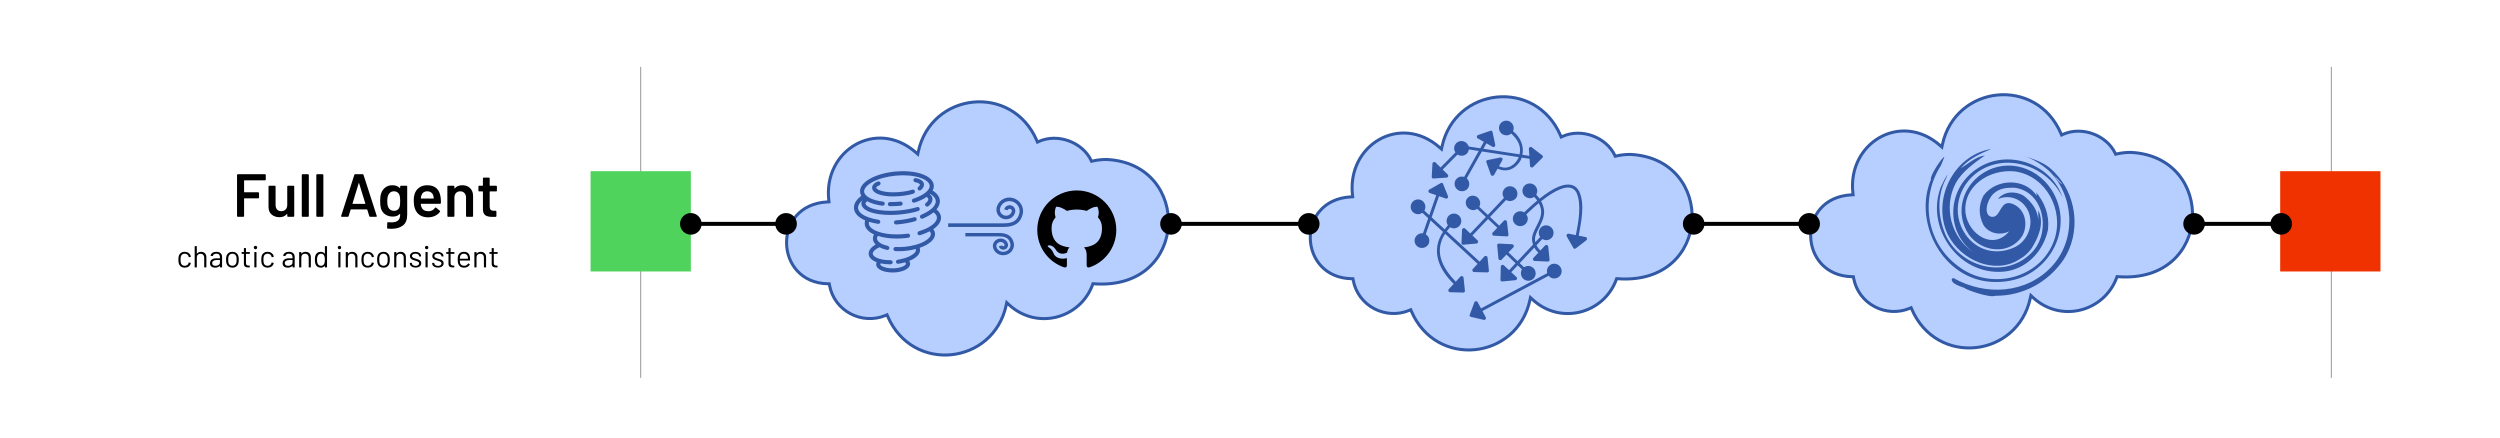 <svg width="2468" height="432" viewBox="0 0 2468 432" fill="none" xmlns="http://www.w3.org/2000/svg">
<rect width="2468" height="432" fill="white"/>
<line x1="632.5" y1="66" x2="632.5" y2="373" stroke="#999999"/>
<line x1="2301.5" y1="66" x2="2301.5" y2="373" stroke="#999999"/>
<rect x="583" y="169" width="99" height="99" fill="#4FD35D"/>
<rect x="2251" y="169" width="99" height="99" fill="#F03100"/>
<path d="M1597.08 275.159L1595.96 275.077L1595.57 276.136C1583.3 309.396 1540.59 321.396 1512.8 295.566L1510.87 293.773L1510.31 296.348C1497.6 355.075 1417.81 364.235 1393.26 307.142L1392.67 305.771L1391.3 306.354C1368.36 316.088 1340.57 302.431 1335.85 276.388L1335.64 275.179L1334.41 275.156C1307.81 274.639 1293.92 255.175 1293.51 235.414C1293.3 225.52 1296.49 215.61 1303.13 208.009C1309.75 200.428 1319.89 195.053 1333.78 194.342L1335.37 194.26L1335.19 192.673C1332.37 167.953 1344.18 147.669 1361.49 137.801C1378.76 127.949 1401.61 128.416 1421.09 145.464L1423.01 147.139L1423.55 144.652C1436.26 85.925 1516.05 76.765 1540.59 133.858L1541.2 135.257L1542.59 134.634C1561.39 126.214 1585.49 135.437 1594.05 153.147L1594.57 154.22L1595.74 153.957C1600.11 152.966 1604.66 152.438 1609.34 152.436C1630.7 153.414 1646.4 162.023 1656.54 174.192C1666.7 186.393 1671.34 202.256 1670.38 217.813C1669.41 233.366 1662.85 248.546 1650.71 259.405C1638.58 270.248 1620.76 276.885 1597.08 275.159Z" fill="#B7CFFF" stroke="#3259A6" stroke-width="3"/>
<path d="M1080.08 280.159L1078.96 280.077L1078.57 281.136C1066.3 314.396 1023.59 326.396 995.796 300.566L993.866 298.773L993.309 301.348C980.598 360.075 900.809 369.235 876.263 312.142L875.674 310.771L874.299 311.354C851.359 321.088 823.565 307.431 818.855 281.388L818.636 280.179L817.408 280.156C790.809 279.639 776.918 260.175 776.509 240.414C776.305 230.52 779.489 220.61 786.129 213.009C792.75 205.428 802.887 200.053 816.78 199.342L818.375 199.26L818.193 197.673C815.365 172.953 827.181 152.669 844.487 142.801C861.763 132.949 884.61 133.416 904.095 150.464L906.01 152.139L906.549 149.652C919.259 90.925 999.049 81.765 1023.59 138.858L1024.2 140.257L1025.59 139.634C1044.39 131.214 1068.49 140.437 1077.05 158.147L1077.57 159.22L1078.74 158.957C1083.11 157.966 1087.66 157.438 1092.34 157.436C1113.7 158.414 1129.4 167.023 1139.54 179.192C1149.7 191.393 1154.34 207.256 1153.38 222.813C1152.41 238.366 1145.85 253.546 1133.71 264.405C1121.58 275.248 1103.76 281.885 1080.08 280.159Z" fill="#B7CFFF" stroke="#3259A6" stroke-width="3"/>
<path d="M2091.08 273.159L2089.96 273.077L2089.57 274.136C2077.3 307.396 2034.59 319.396 2006.8 293.566L2004.87 291.773L2004.31 294.348C1991.6 353.075 1911.81 362.235 1887.26 305.142L1886.67 303.771L1885.3 304.354C1862.36 314.088 1834.57 300.431 1829.85 274.388L1829.64 273.179L1828.41 273.156C1801.81 272.639 1787.92 253.175 1787.51 233.414C1787.3 223.52 1790.49 213.61 1797.13 206.009C1803.75 198.428 1813.89 193.053 1827.78 192.342L1829.37 192.26L1829.19 190.673C1826.37 165.953 1838.18 145.669 1855.49 135.801C1872.76 125.949 1895.61 126.416 1915.09 143.464L1917.01 145.139L1917.55 142.652C1930.26 83.925 2010.05 74.765 2034.59 131.858L2035.2 133.257L2036.59 132.634C2055.39 124.214 2079.49 133.437 2088.05 151.147L2088.57 152.22L2089.74 151.957C2094.11 150.966 2098.66 150.438 2103.34 150.436C2124.7 151.414 2140.4 160.023 2150.54 172.192C2160.7 184.393 2165.34 200.256 2164.38 215.813C2163.41 231.366 2156.85 246.546 2144.71 257.405C2132.58 268.248 2114.76 274.885 2091.08 273.159Z" fill="#B7CFFF" stroke="#3259A6" stroke-width="3"/>
<path d="M1145.33 221C1145.33 226.891 1150.11 231.667 1156 231.667C1161.89 231.667 1166.67 226.891 1166.67 221C1166.67 215.109 1161.89 210.333 1156 210.333C1150.11 210.333 1145.33 215.109 1145.33 221ZM1281.33 221C1281.33 226.891 1286.11 231.667 1292 231.667C1297.89 231.667 1302.67 226.891 1302.67 221C1302.67 215.109 1297.89 210.333 1292 210.333C1286.11 210.333 1281.33 215.109 1281.33 221ZM1156 223H1292V219H1156V223Z" fill="black"/>
<path d="M1661.33 221C1661.33 226.891 1666.11 231.667 1672 231.667C1677.89 231.667 1682.67 226.891 1682.67 221C1682.67 215.109 1677.89 210.333 1672 210.333C1666.11 210.333 1661.33 215.109 1661.33 221ZM1775.33 221C1775.33 226.891 1780.11 231.667 1786 231.667C1791.89 231.667 1796.67 226.891 1796.67 221C1796.67 215.109 1791.89 210.333 1786 210.333C1780.11 210.333 1775.33 215.109 1775.33 221ZM1672 223H1786V219H1672V223Z" fill="black"/>
<path d="M2155.33 221C2155.33 226.891 2160.11 231.667 2166 231.667C2171.89 231.667 2176.67 226.891 2176.67 221C2176.67 215.109 2171.89 210.333 2166 210.333C2160.11 210.333 2155.33 215.109 2155.33 221ZM2241.33 221C2241.33 226.891 2246.11 231.667 2252 231.667C2257.89 231.667 2262.67 226.891 2262.67 221C2262.67 215.109 2257.89 210.333 2252 210.333C2246.11 210.333 2241.33 215.109 2241.33 221ZM2166 223H2252V219H2166V223Z" fill="black"/>
<path d="M1469.25 268.682C1468.34 268.951 1468.76 268.895 1468 268.921C1466.56 268.889 1455.22 268.579 1455.22 268.579C1453.67 268.538 1452.9 266.691 1453.95 265.553L1458.67 260.442L1426.59 230.798C1415.31 248.533 1424.09 264.447 1437.06 278.099L1441.69 273.087C1442.75 271.948 1444.65 272.578 1444.81 274.119C1444.98 275.712 1446.02 285.401 1446.16 286.831C1446.11 287.115 1446.22 287.434 1446.14 287.713C1446.12 287.804 1446.05 287.877 1446 287.959C1445.74 288.206 1445.48 288.465 1445.23 288.729L1444.32 288.826C1442.88 288.793 1431.54 288.483 1431.54 288.483C1429.99 288.442 1429.21 286.595 1430.26 285.457L1435.07 280.257C1420.45 265.932 1412.23 247.557 1424.54 228.902L1412.28 217.573L1407.5 231.249C1407.5 231.25 1407.51 231.251 1407.51 231.254C1408.21 231.886 1408.91 232.519 1409.62 233.152C1411.11 235.143 1411.36 237.618 1410.66 239.937C1410.18 241.34 1409.63 241.879 1408.68 242.938C1406.56 244.749 1403.99 245.208 1401.35 244.435C1397.53 243.107 1395.52 238.939 1396.86 235.127C1398.41 231.789 1400.99 230.09 1404.74 230.286L1409.93 215.41L1404.2 210.107C1404.19 210.11 1404.19 210.113 1404.19 210.115C1403.33 210.507 1402.47 210.898 1401.6 211.29C1399.18 211.87 1396.81 211.116 1394.97 209.546C1392 206.807 1391.82 202.182 1394.56 199.215C1397.3 196.248 1401.93 196.064 1404.89 198.803C1407.33 201.559 1407.86 204.602 1406.18 207.959L1410.99 212.399L1417.86 192.73L1411.29 190.442C1409.83 189.933 1409.65 187.936 1410.99 187.17C1412.39 186.38 1420.86 181.559 1422.12 180.856C1423.37 180.153 1424.14 180.416 1424.68 181.75C1425.22 183.084 1429.45 193.604 1429.45 193.604C1430.03 195.04 1428.64 196.492 1427.18 195.981L1420.62 193.693L1413.33 214.561L1426.2 226.456C1427.17 225.051 1428.26 223.732 1429.35 222.424C1427.41 219.21 1427.7 216.132 1429.92 213.188C1432.66 210.221 1437.28 210.036 1440.25 212.775C1443.21 215.514 1443.39 220.139 1440.65 223.106C1438.93 224.819 1436.63 225.759 1434.17 225.374C1433.28 225.052 1432.39 224.73 1431.5 224.409C1431.5 224.408 1431.5 224.407 1431.5 224.406C1430.34 225.661 1429.3 227.008 1428.27 228.369L1460.66 258.293L1465.38 253.183C1466.43 252.044 1468.33 252.674 1468.5 254.215C1468.66 255.808 1469.7 265.497 1469.84 266.927C1469.91 267.965 1469.92 267.961 1469.25 268.682Z" fill="#3259A6"/>
<path d="M1523.03 155.234L1522.83 155.573L1522.5 155.943C1521.49 156.953 1513.5 164.869 1513.5 164.869C1512.41 165.952 1510.53 165.231 1510.43 163.69L1509.96 156.767L1502.2 155.57C1501.91 156.533 1502.08 155.996 1501.66 157.173L1500.77 158.966C1495.72 167.021 1487.51 170.576 1478.42 166.517L1474.95 172.679C1474.2 174.02 1472.21 173.834 1471.69 172.374C1471.69 172.374 1467.88 161.691 1467.4 160.332C1466.92 158.972 1467.32 158.273 1468.72 157.982C1470.12 157.69 1479.63 155.772 1481.19 155.454C1482.7 155.148 1483.89 156.768 1483.14 158.11L1479.81 164.03C1487.95 168.018 1495.38 163.305 1498.98 155.98L1499.31 155.124L1462.91 149.509L1448.01 176.042C1450.64 178.73 1451.08 181.782 1449.62 185.134C1447.66 188.629 1443.21 189.842 1439.7 187.845C1436.18 185.847 1434.92 181.395 1436.88 177.901C1438.15 175.854 1440.16 174.425 1442.64 174.249C1443.58 174.363 1444.51 174.476 1445.45 174.59C1445.45 174.591 1445.46 174.594 1445.46 174.595L1459.82 149.032L1450.11 147.533C1450.11 147.537 1450.11 147.541 1450.11 147.545L1449.84 148.334L1449.78 148.588C1449.52 149.294 1449.63 149.034 1449.48 149.377L1449.19 150.21C1447.95 152.349 1445.78 153.528 1443.38 153.765C1442.36 153.772 1442.88 153.805 1441.84 153.655C1441.83 153.655 1441.83 153.655 1441.83 153.654C1441.06 153.543 1441.4 153.634 1440.81 153.424C1440.4 153.335 1440.69 153.408 1439.96 153.125C1439.85 153.084 1439.88 153.106 1439.83 153.076C1439.21 152.836 1439.56 152.985 1438.81 152.608L1424.22 167.39L1429.18 172.285C1430.28 173.376 1429.6 175.248 1428.06 175.353C1426.47 175.46 1416.78 176.128 1415.35 176.217C1413.92 176.307 1413.34 175.739 1413.41 174.306C1413.48 172.872 1414.11 161.591 1414.11 161.591C1414.2 160.05 1416.06 159.344 1417.17 160.435L1422.13 165.331L1436.73 150.55C1436.72 150.548 1436.72 150.545 1436.72 150.541C1436.16 149.212 1436.35 149.669 1436.14 149.168C1436.07 149.032 1436.1 149.094 1436.07 148.986L1435.62 147.925C1435.11 145.489 1435.93 143.155 1437.55 141.377C1438.24 140.634 1439.11 140.15 1440.04 139.771C1440.29 139.646 1440.17 139.685 1440.38 139.631C1440.75 139.478 1440.52 139.554 1441.08 139.446C1441.89 139.23 1441.45 139.315 1442.39 139.213C1443.08 139.262 1442.84 139.225 1443.11 139.268C1443.93 139.21 1444.7 139.511 1445.45 139.811C1445.53 139.835 1445.49 139.82 1445.57 139.859C1446.17 140.101 1445.92 139.964 1446.33 140.228C1448.13 141.091 1449.2 142.843 1449.92 144.623L1461.31 146.381L1464.87 140.036L1458.82 136.595C1457.47 135.829 1457.63 133.839 1459.09 133.335C1459.09 133.335 1469.74 129.636 1471.09 129.173C1472.45 128.709 1473.15 129.112 1473.46 130.516C1473.77 131.919 1475.78 141.441 1476.12 143.006C1476.25 143.675 1476.07 143.881 1475.78 144.48C1475.11 145.162 1474.35 145.338 1473.48 144.924L1467.42 141.483L1464.4 146.858L1500.1 152.367C1502.16 144.005 1497.84 137.316 1491.86 131.787C1489.46 134.062 1486.42 134.009 1483.52 132.725C1480 130.728 1478.74 126.276 1480.71 122.782C1482.67 119.287 1487.11 118.074 1490.63 120.071C1493.93 122.133 1495.21 125.961 1493.66 129.518C1500.63 135.031 1504.79 143.961 1502.9 152.798L1509.76 153.857L1509.29 146.935C1509.19 145.393 1510.95 144.464 1512.18 145.412C1513.45 146.394 1521.18 152.354 1522.32 153.241C1522.81 153.644 1523.35 154.169 1523.19 154.877L1523.03 155.234Z" fill="#3259A6"/>
<path d="M1553.96 245.51C1555.28 245.569 1554.68 245.725 1555.78 245.089C1556.94 244.207 1566.01 237.215 1566.01 237.215C1567.25 236.262 1566.8 234.293 1565.27 233.99L1558.55 232.661C1560.82 219.422 1565.03 201.319 1558.81 188.593C1554.94 181.564 1547.83 180.542 1538.65 184.317C1532.98 186.647 1526.61 190.741 1519.79 196.152C1515.4 199.642 1511.08 203.47 1507.02 207.36C1504.88 209.449 1505.66 208.664 1504.64 209.692C1503.6 208.931 1504.25 209.312 1502.6 208.733C1498.64 207.779 1494.65 210.216 1493.68 214.176C1492.72 218.136 1495.14 222.119 1499.1 223.072C1503.05 224.025 1507.04 221.588 1508.01 217.628C1508.56 214.904 1508.12 213.917 1506.78 211.711C1507.72 210.77 1506.97 211.52 1509.06 209.486C1513.06 205.656 1517.31 201.887 1521.62 198.46C1528.24 193.207 1534.39 189.25 1539.76 187.044C1547.72 183.773 1553.22 184.564 1556.23 190.024C1561.65 201.881 1558.1 219.834 1555.66 232.089L1548.62 230.697C1547.09 230.394 1545.91 232.039 1546.68 233.392C1547.49 234.791 1552.37 243.307 1553.09 244.559C1553.52 245.197 1553.25 244.865 1553.96 245.51Z" fill="#3259A6"/>
<path d="M1504.91 183.364C1502.14 186.295 1502.31 190.936 1505.27 193.73C1508.25 196.023 1511.35 196.328 1514.6 194.386C1518.28 198.299 1521.11 203.121 1521.44 208.543C1521.59 212.474 1520.46 215.97 1517.71 221.416C1517.55 221.718 1517.39 222.033 1517.2 222.407C1517.08 222.643 1516.95 222.902 1516.69 223.398C1513.7 229.228 1512.59 232.088 1512.4 235.737C1512.39 237.702 1512.73 239.64 1513.37 241.502L1498.14 257.744L1489.19 249.189L1493.99 244.174C1495.05 243.057 1494.29 241.187 1492.74 241.11C1492.74 241.11 1481.37 240.537 1479.92 240.471C1478.88 240.465 1478.88 240.453 1478.21 241.16C1478 242.091 1478.03 241.666 1478.05 242.429C1478.18 243.866 1479.11 253.604 1479.26 255.205C1479.41 256.753 1481.31 257.429 1482.38 256.311L1487.18 251.297L1496.15 259.872L1489.75 266.702L1484.61 261.918C1483.47 260.852 1481.62 261.615 1481.58 263.168C1481.54 264.773 1481.28 274.539 1481.25 275.98C1481.22 277.421 1481.82 277.98 1483.26 277.847C1484.69 277.714 1496.01 276.613 1496.01 276.613C1497.55 276.465 1498.18 274.562 1497.04 273.497L1491.91 268.713L1498.28 261.911L1502.45 265.893C1500.73 269.22 1501.22 272.283 1503.64 275.103C1506.59 277.918 1511.23 277.84 1514.01 274.929C1516.8 272.018 1516.67 267.376 1513.72 264.562C1511.89 262.945 1509.52 262.134 1507.08 262.66C1506.21 263.032 1505.34 263.405 1504.47 263.778C1504.47 263.779 1504.47 263.783 1504.46 263.785L1500.28 259.782L1514.67 244.424C1515.69 246.322 1517.12 247.936 1518.63 249.454L1513.78 254.598C1512.72 255.723 1513.5 257.588 1515.05 257.653C1515.05 257.653 1526.43 258.146 1527.87 258.202L1528.79 258.119C1529.91 256.93 1529.69 257.597 1529.73 256.231C1529.59 254.794 1528.59 245.063 1528.43 243.462C1528.27 241.915 1526.36 241.253 1525.3 242.378L1520.63 247.33C1519.13 245.779 1517.78 244.079 1516.79 242.161L1522.55 236.015C1522.56 236.018 1522.56 236.021 1522.56 236.023C1523.46 236.355 1524.35 236.686 1525.24 237.018C1527.71 237.429 1530.02 236.51 1531.74 234.81C1534.49 231.864 1534.3 227.223 1531.32 224.446C1528.33 221.67 1523.69 221.808 1520.95 224.754C1518.73 227.681 1518.45 230.763 1520.4 234.004L1515.64 239.076C1515.33 238.053 1515.32 236.977 1515.33 235.921C1515.49 232.827 1516.5 230.224 1519.31 224.762C1519.56 224.266 1519.7 224.005 1519.82 223.768C1520.01 223.389 1520.17 223.069 1520.33 222.761C1523.29 216.909 1524.55 213.018 1524.38 208.466C1523.78 202.255 1521 196.707 1516.57 192.232C1516.89 191.372 1517.38 190.558 1517.52 189.651C1517.91 187.186 1516.99 184.865 1515.27 183.116C1512.31 180.322 1507.67 180.433 1504.91 183.364Z" fill="#3259A6"/>
<path d="M1448.87 195.326C1446.2 198.159 1446.41 202.69 1449.34 205.447C1451.16 207.032 1453.49 207.83 1455.86 207.325C1456.7 206.964 1457.54 206.603 1458.38 206.242C1458.39 206.24 1458.39 206.237 1458.39 206.235L1478.11 224.813L1473.51 229.693C1472.48 230.779 1473.26 232.608 1474.78 232.687C1474.78 232.687 1485.9 233.283 1487.31 233.352C1488.72 233.421 1489.26 232.851 1489.11 231.447C1488.96 230.044 1487.88 220.535 1487.7 218.972C1487.53 217.46 1485.66 216.794 1484.64 217.882L1480.04 222.761L1460.33 204.183C1461.95 200.941 1461.41 197.949 1459 195.189C1456.08 192.433 1451.54 192.494 1448.87 195.326Z" fill="#3259A6"/>
<path d="M1495.74 185.906C1492.8 183.103 1488.15 183.209 1485.35 186.142C1483.75 187.97 1482.95 190.339 1483.5 192.784C1483.88 193.655 1484.26 194.527 1484.64 195.397C1484.64 195.401 1484.65 195.404 1484.65 195.407L1451.44 230.462L1446.38 225.633C1445.25 224.557 1443.38 225.309 1443.32 226.864C1443.32 226.864 1442.84 238.249 1442.78 239.696C1442.73 241.142 1443.32 241.702 1444.76 241.58C1446.2 241.46 1455.95 240.578 1457.55 240.436C1459.1 240.296 1459.77 238.395 1458.64 237.319L1453.57 232.492L1486.78 197.437C1490.13 199.176 1493.19 198.697 1496 196.292C1498.79 193.358 1498.68 188.708 1495.74 185.906Z" fill="#3259A6"/>
<path d="M1540.79 264.215C1542.7 267.781 1541.38 272.205 1537.83 274.096C1535.65 275.144 1533.17 275.268 1530.96 274.089C1530.22 273.491 1529.49 272.893 1528.75 272.295C1528.75 272.292 1528.75 272.288 1528.74 272.285L1463.45 307.038L1466.75 313.182C1467.49 314.55 1466.28 316.137 1464.77 315.782C1464.77 315.782 1453.7 313.19 1452.3 312.854C1450.9 312.519 1450.51 311.802 1451.01 310.456C1451.5 309.111 1454.91 300.011 1455.47 298.514C1456.01 297.067 1458.01 296.943 1458.75 298.312L1462.06 304.455L1527.35 269.702C1526.56 266.03 1527.83 263.223 1530.88 261.182C1534.43 259.291 1538.87 260.649 1540.79 264.215Z" fill="#3259A6"/>
<path d="M891.113 200.845C891.215 201.965 890.397 202.958 889.279 203.064C886.677 203.309 882.759 203.548 879.675 203.548C879.248 203.548 878.847 203.543 878.456 203.538C877.338 203.512 876.448 202.576 876.474 201.451C876.499 200.347 877.409 199.466 878.506 199.466H878.557C881.433 199.542 885.95 199.293 888.893 199.013C889.944 198.942 891.001 199.731 891.108 200.85L891.113 200.845ZM902.373 214.465C897.52 215.854 892.302 216.827 886.87 217.346C886.062 217.427 885.254 217.483 884.446 217.539C883.328 217.615 882.48 218.582 882.556 219.712C882.627 220.786 883.522 221.611 884.578 221.611C884.624 221.611 884.675 221.611 884.721 221.606C885.559 221.55 886.403 221.483 887.251 221.402C892.927 220.852 898.384 219.834 903.485 218.374C904.562 218.068 905.187 216.938 904.877 215.854C904.573 214.775 903.455 214.124 902.362 214.46L902.373 214.465ZM921.367 226.252C922.307 227.51 922.902 228.884 923.039 230.339C923.573 235.953 917.785 241.313 907.877 244.677C908.06 245.196 908.243 245.71 908.289 246.244C908.644 250.128 905.433 253.976 899.483 256.76C898.888 257.045 898.248 257.309 897.603 257.574C898.141 258.419 898.451 259.33 898.451 260.276C898.482 261.651 897.892 263.04 896.739 264.246C894.071 267.04 888.385 268.858 881.907 268.99C881.668 268.995 881.424 269 881.191 269C873.096 269 865.083 266.282 864.957 260.938C864.957 260.21 865.15 259.513 865.445 258.846C860.653 257.045 857.853 254.276 857.569 250.942C857.223 247.466 859.728 244.086 864.474 241.404C862.873 239.816 861.928 238.06 861.756 236.126C861.618 234.543 862.005 232.976 862.818 231.439C857.274 228.93 854.042 225.362 853.661 221.229C853.534 220.043 853.697 218.811 854.088 217.57C847.401 214.75 843.478 210.653 843.046 205.874C842.62 201.481 845.145 197.16 850.307 193.287C849.652 192.147 849.164 190.961 849.047 189.694C848.595 184.859 852.188 180.085 859.169 176.248C865.633 172.695 874.398 170.247 883.844 169.356C893.28 168.476 902.354 169.239 909.367 171.519C916.943 173.983 921.364 178.004 921.816 182.833C921.984 184.63 921.567 186.401 920.678 188.111C925.027 190.778 927.487 194.132 927.822 197.899C928.102 200.902 926.907 203.93 924.499 206.775C927.151 208.923 928.721 211.422 928.965 214.14C929.341 218.399 926.648 222.639 921.359 226.248L921.367 226.252ZM924.924 214.501C924.746 212.465 923.202 210.821 921.606 209.625C918.827 211.91 915.295 213.982 910.976 215.773C910.722 215.88 910.458 215.926 910.199 215.926C909.401 215.926 908.649 215.452 908.319 214.669C907.892 213.63 908.38 212.439 909.416 212.007C913.888 210.149 917.592 207.925 920.117 205.579C921.936 203.874 924.055 201.217 923.781 198.26C923.512 195.221 920.859 192.936 918.242 191.394C918.125 191.516 918.024 191.638 917.902 191.755C919.416 192.972 920.356 194.427 920.509 196.036C920.661 197.98 920.082 200.825 916.454 203.558C916.088 203.833 915.661 203.965 915.234 203.965C914.619 203.965 914.01 203.685 913.608 203.151C912.938 202.25 913.12 200.978 914.015 200.301C915.204 199.41 916.586 198.01 916.459 196.397C916.403 195.781 915.747 195.069 914.711 194.432C911.632 196.565 907.643 198.469 902.831 200.016C901.759 200.347 900.621 199.771 900.275 198.698C899.935 197.629 900.524 196.484 901.591 196.138C911.693 192.901 918.192 187.704 917.77 183.215C917.486 180.146 913.965 177.296 908.116 175.387C901.617 173.27 893.127 172.563 884.224 173.407C875.317 174.247 867.111 176.522 861.119 179.815C855.728 182.777 852.801 186.238 853.091 189.313C853.518 193.847 860.972 197.746 871.643 199.013C872.761 199.146 873.559 200.153 873.421 201.273C873.305 202.311 872.426 203.07 871.409 203.07C871.328 203.07 871.247 203.065 871.165 203.054C864.961 202.322 859.834 200.754 856.049 198.611C854.931 199.522 854.357 200.454 854.402 200.886C854.524 202.388 856.389 203.96 859.519 205.223C860.668 205.691 862.014 206.113 863.64 206.52C865.165 206.861 866.846 207.218 868.691 207.457C874.087 208.215 880.51 208.327 887.299 207.772C894.164 207.146 900.408 205.991 905.348 204.439C906.42 204.082 907.558 204.698 907.893 205.772C908.229 206.841 907.634 207.986 906.562 208.322C901.354 209.966 894.814 211.177 887.644 211.829C884.687 212.068 881.791 212.185 879.006 212.19C875.119 212.19 871.456 211.956 868.153 211.488C866.201 211.238 864.388 210.862 862.706 210.48C860.846 210.017 859.321 209.533 857.995 208.994C852.015 206.571 850.536 203.446 850.353 201.253C850.221 199.924 850.709 198.662 851.496 197.537C848.402 200.184 846.837 202.942 847.086 205.497C847.401 209.07 851.07 212.266 857.406 214.526C860.297 215.59 863.61 216.409 867.289 216.959C868.402 217.122 869.169 218.16 869.001 219.27C868.854 220.283 867.985 221.005 866.994 221.005C866.893 221.005 866.791 220.995 866.694 220.98C863.488 220.501 860.597 219.779 857.919 218.924C857.731 219.585 857.629 220.227 857.696 220.822C857.975 223.83 861.202 226.645 866.562 228.568C873.285 231.072 882.742 231.978 892.557 231.062C893.767 230.95 894.961 230.818 896.14 230.655C897.217 230.502 898.279 231.271 898.431 232.391C898.584 233.505 897.806 234.528 896.699 234.686C895.469 234.859 894.209 235.002 892.934 235.119C890.246 235.368 887.603 235.49 885.032 235.49C878.157 235.49 871.872 234.564 866.638 232.849C865.992 233.862 865.703 234.839 865.784 235.765C865.921 237.261 867.09 238.712 869.265 240.076C871.068 241.175 873.548 242.107 876.409 242.763C877.506 243.013 878.187 244.102 877.938 245.201C877.725 246.143 876.887 246.784 875.957 246.784C875.809 246.784 875.657 246.769 875.504 246.733C872.639 246.077 870.24 245.145 868.187 244.051C863.965 246.015 861.389 248.52 861.597 250.566C861.75 252.393 864.072 254.184 867.796 255.385C870.987 256.388 875.012 256.912 879.234 256.887H879.244C880.362 256.887 881.272 257.788 881.277 258.912C881.282 260.134 880.134 260.964 878.975 260.958C875.56 260.958 872.319 260.633 869.427 260.012C869.173 260.322 869.001 260.628 869.001 260.887C869.031 262.312 873.569 265.112 881.805 264.918C887.893 264.796 892.207 263.081 893.777 261.432C894.051 261.152 894.371 260.729 894.361 260.327C894.361 260.007 894.133 259.538 893.487 259.045C893.467 259.03 893.457 258.999 893.436 258.984C892.1 259.365 890.728 259.712 889.3 259.986C888.487 260.139 887.659 260.287 886.81 260.404C886.709 260.414 886.617 260.424 886.521 260.424C885.525 260.424 884.656 259.686 884.514 258.673C884.356 257.559 885.128 256.531 886.241 256.373C887.024 256.261 887.781 256.134 888.533 255.986C891.968 255.324 895.143 254.322 897.725 253.085C901.927 251.12 904.407 248.636 904.219 246.59C904.198 246.331 904.117 246.076 904.005 245.822C900.738 246.692 897.313 247.344 893.746 247.664C891.592 247.873 889.442 247.975 887.334 247.975C886.175 247.975 885.027 247.944 883.899 247.878C882.776 247.817 881.917 246.855 881.983 245.735C882.044 244.616 883.015 243.746 884.122 243.817C887.11 243.99 890.215 243.913 893.37 243.608C897.206 243.262 900.89 242.575 904.335 241.562C913.329 238.982 919.34 234.523 918.98 230.721C918.904 229.881 918.421 229.087 917.75 228.324C914.961 229.79 911.861 231.108 908.345 232.172C908.152 232.233 907.954 232.258 907.755 232.258C906.881 232.258 906.079 231.688 905.809 230.813C905.484 229.734 906.089 228.604 907.166 228.278C910.977 227.123 914.346 225.713 917.181 224.079C922.364 221.081 925.184 217.59 924.91 214.501L924.924 214.501ZM903.405 179.866C906.459 180.4 908.07 181.607 908.115 182.136C908.192 182.996 907.328 183.856 906.591 184.426C905.707 185.118 905.544 186.396 906.23 187.287C906.632 187.806 907.231 188.076 907.836 188.076C908.273 188.076 908.71 187.938 909.081 187.648C911.865 185.485 912.292 183.261 912.16 181.785C911.916 178.914 908.903 176.7 904.101 175.86C903.009 175.631 901.942 176.4 901.754 177.515C901.561 178.624 902.297 179.678 903.405 179.866ZM888.156 193.648C893.318 193.201 898.039 192.33 901.814 191.139C902.886 190.803 903.476 189.658 903.14 188.584C902.805 187.516 901.662 186.93 900.59 187.256C897.094 188.36 892.673 189.17 887.805 189.592C883.156 189.999 878.618 189.928 874.685 189.389C873.405 189.21 872.216 188.987 871.128 188.722C870.072 188.457 869.111 188.162 868.263 187.821C865.92 186.879 865.026 185.867 864.97 185.281C865.026 184.854 866.174 183.566 867.872 183.042C868.944 182.706 869.543 181.571 869.208 180.492C868.872 179.423 867.76 178.812 866.662 179.153C863.649 180.09 860.676 182.752 860.92 185.597C861.073 187.327 862.206 189.775 866.743 191.603C867.75 192.01 868.893 192.371 870.158 192.682C871.372 192.982 872.709 193.236 874.127 193.43C876.56 193.766 879.198 193.934 881.941 193.934C883.969 193.934 886.057 193.842 888.156 193.654V193.648Z" fill="#3259A6"/>
<path fill-rule="evenodd" clip-rule="evenodd" d="M991.262 220.448C991.195 220.448 991.126 220.448 991.058 220.448L991.058 220.453L936 220.453L936 224L991.241 224L991.241 223.996C991.244 223.996 991.248 223.996 991.252 223.996C1001.68 223.996 1007.52 220.02 1009.62 211.499C1011.35 204.502 1006.99 197.3 999.902 195.441C998.762 195.142 997.62 195 996.498 195C990.648 195 985.367 198.887 983.917 204.758C982.69 209.738 985.782 214.862 990.815 216.18C995.843 217.503 1000.94 214.524 1002.17 209.542C1002.9 206.58 1001.08 203.534 998.099 202.753C996.674 202.378 995.195 202.572 993.933 203.304C992.642 204.048 991.734 205.261 991.377 206.713L994.712 207.587C994.836 207.085 995.158 206.664 995.617 206.399C996.105 206.117 996.685 206.042 997.25 206.192C998.387 206.489 999.098 207.6 998.835 208.668C998.071 211.751 994.854 213.578 991.663 212.743C988.471 211.904 986.493 208.716 987.252 205.631C988.512 200.531 993.813 197.502 999.054 198.879C1004.3 200.255 1007.55 205.524 1006.29 210.624C1004.59 217.504 1000.09 220.448 991.262 220.448Z" fill="#3259A6"/>
<path fill-rule="evenodd" clip-rule="evenodd" d="M986.342 230.004C986.338 230.004 986.335 230.004 986.331 230.004L986.331 230L953 230L953 233.393L986.192 233.394L986.192 233.397C986.246 233.397 986.302 233.397 986.355 233.397C992.928 233.397 996.125 235.398 997.375 240.277C997.808 241.963 997.516 243.73 996.551 245.251C995.567 246.799 994.012 247.908 992.167 248.375C988.39 249.328 984.592 247.241 983.69 243.728C983.44 242.757 983.611 241.734 984.17 240.853C984.746 239.944 985.664 239.292 986.752 239.02C987.836 238.745 988.956 238.884 989.901 239.41C990.818 239.919 991.46 240.737 991.711 241.709C991.799 242.058 991.664 242.344 991.575 242.485C991.402 242.755 991.128 242.95 990.798 243.032C990.468 243.114 990.134 243.075 989.853 242.92C989.706 242.839 989.448 242.651 989.36 242.301L986.041 243.14C986.34 244.307 987.1 245.281 988.178 245.88C989.232 246.467 990.466 246.622 991.644 246.322C992.827 246.023 993.834 245.303 994.474 244.293C995.133 243.256 995.331 242.04 995.032 240.872C994.546 238.99 993.321 237.42 991.579 236.451C989.862 235.496 987.847 235.244 985.909 235.732C983.966 236.22 982.319 237.398 981.273 239.047C980.211 240.724 979.889 242.684 980.375 244.566C981.742 249.893 987.41 253.079 993.017 251.664C995.714 250.985 998.003 249.349 999.451 247.059C1000.92 244.742 1001.36 242.036 1000.7 239.442C999.047 233.006 994.485 230.004 986.342 230.004Z" fill="#3259A6"/>
<path d="M1063 188C1041.47 188 1024 205.462 1024 227C1024 244.232 1035.17 258.85 1050.67 264.008C1052.62 264.368 1053.25 263.159 1053.25 262.132V254.872C1042.4 257.232 1040.14 250.27 1040.14 250.27C1038.37 245.762 1035.81 244.563 1035.81 244.563C1032.27 242.142 1036.08 242.194 1036.08 242.194C1040 242.467 1042.06 246.214 1042.06 246.214C1045.53 252.175 1051.18 250.452 1053.41 249.454C1053.75 246.936 1054.76 245.213 1055.88 244.241C1047.22 243.25 1038.11 239.906 1038.11 224.965C1038.11 220.705 1039.64 217.227 1042.13 214.497C1041.73 213.512 1040.39 209.544 1042.51 204.175C1042.51 204.175 1045.79 203.129 1053.24 208.173C1056.35 207.308 1059.69 206.876 1063 206.86C1066.31 206.876 1069.65 207.308 1072.77 208.173C1080.22 203.129 1083.48 204.175 1083.48 204.175C1085.61 209.548 1084.27 213.516 1083.87 214.497C1086.37 217.227 1087.88 220.708 1087.88 224.965C1087.88 239.945 1078.76 243.244 1070.08 244.209C1071.47 245.418 1072.75 247.79 1072.75 251.43V262.132C1072.75 263.169 1073.37 264.388 1075.35 264.004C1090.84 258.84 1102 244.225 1102 227C1102 205.462 1084.54 188 1063 188Z" fill="black"/>
<path d="M1916.14 184.24C1900.54 223.574 1932.44 271.433 1977.11 268.242C1999.45 266.647 2017 249.099 2021.78 226.765C2023.38 212.407 2018.59 199.645 2009.02 188.478C2010.61 190.073 2010.61 191.668 2010.61 193.263C1999.45 175.715 1970.73 175.715 1957.97 193.263C1953.18 202.835 1953.18 212.407 1957.97 221.979C1962.76 229.955 1973.92 233.146 1983.49 228.36C1967.54 247.503 1943.61 231.551 1940.42 210.812C1937.23 183.692 1964.35 166.143 1989.88 169.334C2020.19 174.12 2037.73 207.621 2028.16 236.336C2015.4 274.623 1965.95 287.386 1934.04 263.456C1900.54 239.527 1895.75 194.859 1916.09 163.348C1917.86 159.499 1918.28 157.669 1919.5 154.788C1917.25 155.096 1904.62 174.125 1906.2 177.328C1889.37 217.193 1914.9 271.433 1961.16 277.814C1973.92 279.409 1986.68 277.814 1997.85 273.028C2029.76 258.671 2045.71 218.788 2024.97 186.882C2009.02 162.953 1977.11 154.976 1953.18 174.12C1935.64 188.478 1930.85 212.407 1943.61 231.551C1956.37 249.099 1983.49 252.289 1996.26 233.146C2002.64 221.979 1999.45 206.026 1986.68 201.24C1973.92 196.454 1975.52 215.598 1965.95 214.002C1957.97 212.407 1961.16 198.049 1967.54 191.668C1973.92 185.287 1981.9 185.287 1988.28 185.287C2017 188.478 2024.97 226.765 2007.42 247.503C1981.9 276.219 1937.23 265.052 1921.28 233.146C1913.3 215.598 1911.71 194.859 1920.62 177.18C1924.58 168.855 1921.79 172.343 1916.14 184.24Z" fill="#3259A6"/>
<path d="M2005.48 245.339C2012.21 234.741 2018.59 220.384 2012.21 207.621C2012.21 210.812 2012.21 215.598 2012.21 218.788C2012.21 207.621 2005.83 199.645 1997.85 193.264C1989.88 188.478 1978.71 188.478 1972.33 196.454C1988.28 190.073 2002.64 201.24 2004.23 215.598C2005.83 226.765 1999.45 239.527 1988.28 244.313C1970.73 252.289 1951.59 247.504 1940.42 231.551C1926.06 210.812 1932.44 183.692 1953.18 169.334C1981.9 150.191 2021.78 164.548 2036.14 194.859C2024.97 161.358 1980.3 145.405 1949.99 167.739C1921.28 188.478 1921.28 229.955 1948.4 249.099C1926.06 234.741 1918.09 204.431 1930.85 180.501C1937.23 169.334 1948.4 161.358 1959.56 153.381C1949.99 154.976 1943.61 161.358 1935.64 166.144C1943.61 156.572 1954.78 151.786 1965.95 147C1927.66 153.381 1906.92 198.049 1922.87 231.551C1935.64 257.075 1969.14 271.433 1993.19 256.204C1998.09 253.488 2002.33 249.869 2005.48 245.339Z" fill="#3259A6"/>
<path d="M2024.76 166.778C2016.99 159.762 2005.83 156.571 1996.26 153.381C2012.21 158.167 2024.97 169.334 2036.14 182.096C2029.76 178.906 2028.16 170.929 2021.78 167.739C2047.31 191.668 2050.5 234.741 2026.57 261.861C2001.04 290.576 1959.56 292.172 1928.43 274.481C1925.46 275.068 1926.76 278.131 1929.37 279.896C1932.61 282.081 1936.05 282.992 1939.37 284.264C1940.26 285.813 1964.16 294.4 1969.82 291.996C1996.26 292.172 2021.78 279.409 2037.73 255.48C2053.69 229.955 2050.5 196.454 2031.99 174.305C2029.72 171.585 2027.3 169.072 2024.76 166.778Z" fill="#3259A6"/>
<path d="M671.333 221C671.333 226.891 676.109 231.667 682 231.667C687.891 231.667 692.667 226.891 692.667 221C692.667 215.109 687.891 210.333 682 210.333C676.109 210.333 671.333 215.109 671.333 221ZM765.333 221C765.333 226.891 770.109 231.667 776 231.667C781.891 231.667 786.667 226.891 786.667 221C786.667 215.109 781.891 210.333 776 210.333C770.109 210.333 765.333 215.109 765.333 221ZM682 223H776V219H682V223Z" fill="black"/>
<path d="M262.381 177.28C262.381 177.48 262.301 177.66 262.141 177.82C262.021 177.94 261.861 178 261.661 178H241.261C241.061 178 240.961 178.1 240.961 178.3V189.52C240.961 189.72 241.061 189.82 241.261 189.82H255.001C255.201 189.82 255.361 189.9 255.481 190.06C255.641 190.18 255.721 190.34 255.721 190.54V195.1C255.721 195.3 255.641 195.48 255.481 195.64C255.361 195.76 255.201 195.82 255.001 195.82H241.261C241.061 195.82 240.961 195.92 240.961 196.12V213.28C240.961 213.48 240.881 213.66 240.721 213.82C240.601 213.94 240.441 214 240.241 214H234.721C234.521 214 234.341 213.94 234.181 213.82C234.061 213.66 234.001 213.48 234.001 213.28V172.72C234.001 172.52 234.061 172.36 234.181 172.24C234.341 172.08 234.521 172 234.721 172H261.661C261.861 172 262.021 172.08 262.141 172.24C262.301 172.36 262.381 172.52 262.381 172.72V177.28ZM283.57 184.06C283.57 183.86 283.63 183.7 283.75 183.58C283.91 183.42 284.09 183.34 284.29 183.34H289.75C289.95 183.34 290.11 183.42 290.23 183.58C290.39 183.7 290.47 183.86 290.47 184.06V213.28C290.47 213.48 290.39 213.66 290.23 213.82C290.11 213.94 289.95 214 289.75 214H284.29C284.09 214 283.91 213.94 283.75 213.82C283.63 213.66 283.57 213.48 283.57 213.28V211.36C283.57 211.24 283.53 211.16 283.45 211.12C283.37 211.08 283.29 211.12 283.21 211.24C281.57 213.36 279.11 214.42 275.83 214.42C272.79 214.42 270.23 213.54 268.15 211.78C266.11 210.02 265.09 207.52 265.09 204.28V184.06C265.09 183.86 265.15 183.7 265.27 183.58C265.43 183.42 265.61 183.34 265.81 183.34H271.33C271.53 183.34 271.69 183.42 271.81 183.58C271.97 183.7 272.05 183.86 272.05 184.06V202.3C272.05 204.18 272.53 205.68 273.49 206.8C274.49 207.92 275.87 208.48 277.63 208.48C279.43 208.48 280.87 207.92 281.95 206.8C283.03 205.68 283.57 204.18 283.57 202.3V184.06ZM298.631 214C298.431 214 298.251 213.94 298.091 213.82C297.971 213.66 297.911 213.48 297.911 213.28V172.72C297.911 172.52 297.971 172.36 298.091 172.24C298.251 172.08 298.431 172 298.631 172H304.151C304.351 172 304.511 172.08 304.631 172.24C304.791 172.36 304.871 172.52 304.871 172.72V213.28C304.871 213.48 304.791 213.66 304.631 213.82C304.511 213.94 304.351 214 304.151 214H298.631ZM312.987 214C312.787 214 312.607 213.94 312.447 213.82C312.327 213.66 312.267 213.48 312.267 213.28V172.72C312.267 172.52 312.327 172.36 312.447 172.24C312.607 172.08 312.787 172 312.987 172H318.507C318.707 172 318.867 172.08 318.987 172.24C319.147 172.36 319.227 172.52 319.227 172.72V213.28C319.227 213.48 319.147 213.66 318.987 213.82C318.867 213.94 318.707 214 318.507 214H312.987ZM365.334 214C364.934 214 364.674 213.8 364.554 213.4L362.574 206.98C362.494 206.82 362.394 206.74 362.274 206.74H346.434C346.314 206.74 346.214 206.82 346.134 206.98L344.154 213.4C344.034 213.8 343.774 214 343.374 214H337.374C337.134 214 336.954 213.94 336.834 213.82C336.714 213.66 336.694 213.44 336.774 213.16L349.794 172.6C349.914 172.2 350.174 172 350.574 172H358.074C358.474 172 358.734 172.2 358.854 172.6L371.934 213.16C371.974 213.24 371.994 213.34 371.994 213.46C371.994 213.82 371.774 214 371.334 214H365.334ZM347.994 200.92C347.954 201.16 348.034 201.28 348.234 201.28H360.414C360.654 201.28 360.734 201.16 360.654 200.92L354.474 180.82C354.434 180.66 354.374 180.58 354.294 180.58C354.214 180.58 354.154 180.66 354.114 180.82L347.994 200.92ZM395.031 184.06C395.031 183.86 395.091 183.7 395.211 183.58C395.371 183.42 395.551 183.34 395.751 183.34H401.271C401.471 183.34 401.631 183.42 401.751 183.58C401.911 183.7 401.991 183.86 401.991 184.06V211.96C401.991 216.96 400.551 220.52 397.671 222.64C394.831 224.8 391.091 225.88 386.451 225.88C385.211 225.88 383.991 225.82 382.791 225.7C382.351 225.66 382.131 225.4 382.131 224.92L382.311 220C382.311 219.56 382.591 219.34 383.151 219.34C384.311 219.46 385.351 219.52 386.271 219.52C389.271 219.52 391.471 218.92 392.871 217.72C394.311 216.56 395.031 214.58 395.031 211.78V211.3C395.031 211.18 394.991 211.12 394.911 211.12C394.831 211.08 394.751 211.1 394.671 211.18C393.031 212.94 390.711 213.82 387.711 213.82C385.111 213.82 382.731 213.16 380.571 211.84C378.411 210.52 376.911 208.5 376.071 205.78C375.551 203.9 375.291 201.48 375.291 198.52C375.291 195.2 375.611 192.66 376.251 190.9C377.051 188.46 378.431 186.52 380.391 185.08C382.351 183.6 384.651 182.86 387.291 182.86C390.451 182.86 392.911 183.78 394.671 185.62C394.751 185.74 394.831 185.78 394.911 185.74C394.991 185.7 395.031 185.62 395.031 185.5V184.06ZM394.611 203.8C394.771 203.2 394.871 202.56 394.911 201.88C394.991 201.16 395.031 200.02 395.031 198.46C395.031 196.94 394.991 195.86 394.911 195.22C394.871 194.54 394.751 193.88 394.551 193.24C394.231 191.92 393.571 190.86 392.571 190.06C391.611 189.26 390.371 188.86 388.851 188.86C387.411 188.86 386.191 189.26 385.191 190.06C384.191 190.86 383.471 191.92 383.031 193.24C382.551 194.36 382.311 196.12 382.311 198.52C382.311 201 382.511 202.74 382.911 203.74C383.311 205.02 384.031 206.08 385.071 206.92C386.151 207.72 387.431 208.12 388.911 208.12C390.471 208.12 391.731 207.72 392.691 206.92C393.651 206.12 394.291 205.08 394.611 203.8ZM435.041 195.22C435.201 196.22 435.281 197.34 435.281 198.58L435.221 200.44C435.221 200.92 434.981 201.16 434.501 201.16H415.721C415.521 201.16 415.421 201.26 415.421 201.46C415.541 202.78 415.721 203.68 415.961 204.16C416.921 207.04 419.261 208.5 422.981 208.54C425.701 208.54 427.861 207.42 429.461 205.18C429.621 204.94 429.821 204.82 430.061 204.82C430.221 204.82 430.361 204.88 430.481 205L434.201 208.06C434.561 208.34 434.621 208.66 434.381 209.02C433.141 210.78 431.481 212.14 429.401 213.1C427.361 214.06 425.081 214.54 422.561 214.54C419.441 214.54 416.781 213.84 414.581 212.44C412.421 211.04 410.841 209.08 409.841 206.56C408.921 204.4 408.461 201.4 408.461 197.56C408.461 195.24 408.701 193.36 409.181 191.92C409.981 189.12 411.481 186.92 413.681 185.32C415.921 183.68 418.601 182.86 421.721 182.86C429.601 182.86 434.041 186.98 435.041 195.22ZM421.721 188.86C420.241 188.86 419.001 189.24 418.001 190C417.041 190.72 416.361 191.74 415.961 193.06C415.721 193.74 415.561 194.62 415.481 195.7C415.401 195.9 415.481 196 415.721 196H427.901C428.101 196 428.201 195.9 428.201 195.7C428.121 194.7 428.001 193.94 427.841 193.42C427.481 191.98 426.761 190.86 425.681 190.06C424.641 189.26 423.321 188.86 421.721 188.86ZM456.342 182.86C459.582 182.86 462.162 183.82 464.082 185.74C466.042 187.66 467.022 190.28 467.022 193.6V213.28C467.022 213.48 466.942 213.66 466.782 213.82C466.662 213.94 466.502 214 466.302 214H460.782C460.582 214 460.402 213.94 460.242 213.82C460.122 213.66 460.062 213.48 460.062 213.28V195.04C460.062 193.2 459.542 191.72 458.502 190.6C457.462 189.44 456.082 188.86 454.362 188.86C452.642 188.86 451.242 189.42 450.162 190.54C449.122 191.66 448.602 193.14 448.602 194.98V213.28C448.602 213.48 448.522 213.66 448.362 213.82C448.242 213.94 448.082 214 447.882 214H442.362C442.162 214 441.982 213.94 441.822 213.82C441.702 213.66 441.642 213.48 441.642 213.28V184.06C441.642 183.86 441.702 183.7 441.822 183.58C441.982 183.42 442.162 183.34 442.362 183.34H447.882C448.082 183.34 448.242 183.42 448.362 183.58C448.522 183.7 448.602 183.86 448.602 184.06V185.98C448.602 186.1 448.642 186.18 448.722 186.22C448.802 186.26 448.862 186.22 448.902 186.1C450.542 183.94 453.022 182.86 456.342 182.86ZM490.539 188.26C490.539 188.46 490.459 188.64 490.299 188.8C490.179 188.92 490.019 188.98 489.819 188.98H483.699C483.499 188.98 483.399 189.08 483.399 189.28V203.74C483.399 205.26 483.719 206.36 484.359 207.04C485.039 207.72 486.099 208.06 487.539 208.06H489.339C489.539 208.06 489.699 208.14 489.819 208.3C489.979 208.42 490.059 208.58 490.059 208.78V213.28C490.059 213.72 489.819 213.98 489.339 214.06L486.219 214.12C483.059 214.12 480.699 213.58 479.139 212.5C477.579 211.42 476.779 209.38 476.739 206.38V189.28C476.739 189.08 476.639 188.98 476.439 188.98H473.019C472.819 188.98 472.639 188.92 472.479 188.8C472.359 188.64 472.299 188.46 472.299 188.26V184.06C472.299 183.86 472.359 183.7 472.479 183.58C472.639 183.42 472.819 183.34 473.019 183.34H476.439C476.639 183.34 476.739 183.24 476.739 183.04V176.02C476.739 175.82 476.799 175.66 476.919 175.54C477.079 175.38 477.259 175.3 477.459 175.3H482.679C482.879 175.3 483.039 175.38 483.159 175.54C483.319 175.66 483.399 175.82 483.399 176.02V183.04C483.399 183.24 483.499 183.34 483.699 183.34H489.819C490.019 183.34 490.179 183.42 490.299 183.58C490.459 183.7 490.539 183.86 490.539 184.06V188.26ZM182.321 264.24C180.881 264.24 179.641 263.87 178.601 263.13C177.581 262.37 176.881 261.35 176.501 260.07C176.241 259.19 176.111 257.95 176.111 256.35C176.111 254.91 176.241 253.69 176.501 252.69C176.861 251.45 177.561 250.46 178.601 249.72C179.641 248.96 180.881 248.58 182.321 248.58C183.781 248.58 185.041 248.95 186.101 249.69C187.181 250.43 187.881 251.35 188.201 252.45C188.301 252.81 188.361 253.11 188.381 253.35V253.41C188.381 253.55 188.291 253.64 188.111 253.68L186.611 253.89H186.551C186.411 253.89 186.321 253.8 186.281 253.62L186.191 253.17C186.011 252.41 185.571 251.77 184.871 251.25C184.171 250.71 183.321 250.44 182.321 250.44C181.321 250.44 180.481 250.71 179.801 251.25C179.141 251.77 178.711 252.47 178.511 253.35C178.331 254.11 178.241 255.12 178.241 256.38C178.241 257.7 178.331 258.72 178.511 259.44C178.711 260.34 179.141 261.06 179.801 261.6C180.481 262.12 181.321 262.38 182.321 262.38C183.301 262.38 184.141 262.13 184.841 261.63C185.561 261.11 186.011 260.45 186.191 259.65V259.53L186.221 259.41C186.241 259.21 186.361 259.13 186.581 259.17L188.051 259.41C188.251 259.45 188.341 259.56 188.321 259.74L188.201 260.34C187.901 261.5 187.211 262.44 186.131 263.16C185.051 263.88 183.781 264.24 182.321 264.24ZM198.477 248.61C200.077 248.61 201.347 249.08 202.287 250.02C203.247 250.96 203.727 252.22 203.727 253.8V263.7C203.727 263.9 203.627 264 203.427 264H201.897C201.697 264 201.597 263.9 201.597 263.7V254.22C201.597 253.12 201.257 252.22 200.577 251.52C199.917 250.82 199.057 250.47 197.997 250.47C196.897 250.47 196.007 250.81 195.327 251.49C194.647 252.17 194.307 253.06 194.307 254.16V263.7C194.307 263.9 194.207 264 194.007 264H192.477C192.277 264 192.177 263.9 192.177 263.7V243.3C192.177 243.1 192.277 243 192.477 243H194.007C194.207 243 194.307 243.1 194.307 243.3V250.41C194.307 250.45 194.317 250.48 194.337 250.5C194.377 250.52 194.407 250.51 194.427 250.47C195.307 249.23 196.657 248.61 198.477 248.61ZM213.599 248.58C215.399 248.58 216.789 249.04 217.769 249.96C218.749 250.88 219.239 252.1 219.239 253.62V263.7C219.239 263.9 219.139 264 218.939 264H217.409C217.209 264 217.109 263.9 217.109 263.7V262.47C217.109 262.43 217.089 262.4 217.049 262.38C217.029 262.36 216.999 262.37 216.959 262.41C216.459 263.01 215.809 263.47 215.009 263.79C214.209 264.09 213.319 264.24 212.339 264.24C210.919 264.24 209.729 263.88 208.769 263.16C207.809 262.44 207.329 261.34 207.329 259.86C207.329 258.36 207.869 257.18 208.949 256.32C210.049 255.44 211.569 255 213.509 255H216.989C217.069 255 217.109 254.96 217.109 254.88V253.74C217.109 252.72 216.819 251.92 216.239 251.34C215.679 250.74 214.799 250.44 213.599 250.44C212.639 250.44 211.859 250.63 211.259 251.01C210.659 251.37 210.289 251.88 210.149 252.54C210.089 252.74 209.969 252.83 209.789 252.81L208.169 252.6C207.949 252.56 207.859 252.48 207.899 252.36C208.059 251.24 208.659 250.33 209.699 249.63C210.739 248.93 212.039 248.58 213.599 248.58ZM212.759 262.41C213.939 262.41 214.959 262.12 215.819 261.54C216.679 260.94 217.109 260.14 217.109 259.14V256.8C217.109 256.72 217.069 256.68 216.989 256.68H213.839C212.519 256.68 211.459 256.95 210.659 257.49C209.859 258.03 209.459 258.78 209.459 259.74C209.459 260.62 209.759 261.29 210.359 261.75C210.979 262.19 211.779 262.41 212.759 262.41ZM229.461 264.24C228.021 264.24 226.781 263.87 225.741 263.13C224.701 262.39 223.981 261.37 223.581 260.07C223.301 259.15 223.161 257.92 223.161 256.38C223.161 254.84 223.301 253.62 223.581 252.72C223.961 251.44 224.671 250.43 225.711 249.69C226.751 248.95 228.011 248.58 229.491 248.58C230.911 248.58 232.131 248.95 233.151 249.69C234.191 250.43 234.901 251.43 235.281 252.69C235.561 253.55 235.701 254.78 235.701 256.38C235.701 258 235.561 259.23 235.281 260.07C234.901 261.37 234.191 262.39 233.151 263.13C232.131 263.87 230.901 264.24 229.461 264.24ZM229.461 262.38C230.421 262.38 231.241 262.12 231.921 261.6C232.601 261.06 233.061 260.34 233.301 259.44C233.481 258.72 233.571 257.71 233.571 256.41C233.571 255.09 233.491 254.08 233.331 253.38C233.091 252.48 232.621 251.77 231.921 251.25C231.241 250.71 230.411 250.44 229.431 250.44C228.451 250.44 227.621 250.71 226.941 251.25C226.261 251.77 225.801 252.48 225.561 253.38C225.401 254.08 225.321 255.09 225.321 256.41C225.321 257.73 225.401 258.74 225.561 259.44C225.781 260.34 226.231 261.06 226.911 261.6C227.611 262.12 228.461 262.38 229.461 262.38ZM246.653 250.29C246.653 250.49 246.553 250.59 246.353 250.59H242.963C242.883 250.59 242.843 250.63 242.843 250.71V259.56C242.843 260.52 243.053 261.2 243.473 261.6C243.913 261.98 244.593 262.17 245.513 262.17H246.263C246.463 262.17 246.563 262.27 246.563 262.47V263.7C246.563 263.9 246.463 264 246.263 264C246.023 264.02 245.653 264.03 245.153 264.03C243.713 264.03 242.623 263.76 241.883 263.22C241.143 262.68 240.773 261.68 240.773 260.22V250.71C240.773 250.63 240.733 250.59 240.653 250.59H238.823C238.623 250.59 238.523 250.49 238.523 250.29V249.12C238.523 248.92 238.623 248.82 238.823 248.82H240.653C240.733 248.82 240.773 248.78 240.773 248.7V245.22C240.773 245.02 240.873 244.92 241.073 244.92H242.543C242.743 244.92 242.843 245.02 242.843 245.22V248.7C242.843 248.78 242.883 248.82 242.963 248.82H246.353C246.553 248.82 246.653 248.92 246.653 249.12V250.29ZM252.211 246.06C251.731 246.06 251.331 245.9 251.011 245.58C250.691 245.26 250.531 244.86 250.531 244.38C250.531 243.88 250.691 243.48 251.011 243.18C251.331 242.86 251.731 242.7 252.211 242.7C252.691 242.7 253.091 242.86 253.411 243.18C253.731 243.48 253.891 243.88 253.891 244.38C253.891 244.86 253.731 245.26 253.411 245.58C253.091 245.9 252.691 246.06 252.211 246.06ZM251.371 263.97C251.171 263.97 251.071 263.87 251.071 263.67V249.09C251.071 248.89 251.171 248.79 251.371 248.79H252.901C253.101 248.79 253.201 248.89 253.201 249.09V263.67C253.201 263.87 253.101 263.97 252.901 263.97H251.371ZM264.148 264.24C262.708 264.24 261.468 263.87 260.428 263.13C259.408 262.37 258.708 261.35 258.328 260.07C258.068 259.19 257.938 257.95 257.938 256.35C257.938 254.91 258.068 253.69 258.328 252.69C258.688 251.45 259.388 250.46 260.428 249.72C261.468 248.96 262.708 248.58 264.148 248.58C265.608 248.58 266.868 248.95 267.928 249.69C269.008 250.43 269.708 251.35 270.028 252.45C270.128 252.81 270.188 253.11 270.208 253.35V253.41C270.208 253.55 270.118 253.64 269.938 253.68L268.438 253.89H268.378C268.238 253.89 268.148 253.8 268.108 253.62L268.018 253.17C267.838 252.41 267.398 251.77 266.698 251.25C265.998 250.71 265.148 250.44 264.148 250.44C263.148 250.44 262.308 250.71 261.628 251.25C260.968 251.77 260.538 252.47 260.338 253.35C260.158 254.11 260.068 255.12 260.068 256.38C260.068 257.7 260.158 258.72 260.338 259.44C260.538 260.34 260.968 261.06 261.628 261.6C262.308 262.12 263.148 262.38 264.148 262.38C265.128 262.38 265.968 262.13 266.668 261.63C267.388 261.11 267.838 260.45 268.018 259.65V259.53L268.048 259.41C268.068 259.21 268.188 259.13 268.408 259.17L269.878 259.41C270.078 259.45 270.168 259.56 270.148 259.74L270.028 260.34C269.728 261.5 269.038 262.44 267.958 263.16C266.878 263.88 265.608 264.24 264.148 264.24ZM285.259 248.58C287.059 248.58 288.449 249.04 289.429 249.96C290.409 250.88 290.899 252.1 290.899 253.62V263.7C290.899 263.9 290.799 264 290.599 264H289.069C288.869 264 288.769 263.9 288.769 263.7V262.47C288.769 262.43 288.749 262.4 288.709 262.38C288.689 262.36 288.659 262.37 288.619 262.41C288.119 263.01 287.469 263.47 286.669 263.79C285.869 264.09 284.979 264.24 283.999 264.24C282.579 264.24 281.389 263.88 280.429 263.16C279.469 262.44 278.989 261.34 278.989 259.86C278.989 258.36 279.529 257.18 280.609 256.32C281.709 255.44 283.229 255 285.169 255H288.649C288.729 255 288.769 254.96 288.769 254.88V253.74C288.769 252.72 288.479 251.92 287.899 251.34C287.339 250.74 286.459 250.44 285.259 250.44C284.299 250.44 283.519 250.63 282.919 251.01C282.319 251.37 281.949 251.88 281.809 252.54C281.749 252.74 281.629 252.83 281.449 252.81L279.829 252.6C279.609 252.56 279.519 252.48 279.559 252.36C279.719 251.24 280.319 250.33 281.359 249.63C282.399 248.93 283.699 248.58 285.259 248.58ZM284.419 262.41C285.599 262.41 286.619 262.12 287.479 261.54C288.339 260.94 288.769 260.14 288.769 259.14V256.8C288.769 256.72 288.729 256.68 288.649 256.68H285.499C284.179 256.68 283.119 256.95 282.319 257.49C281.519 258.03 281.119 258.78 281.119 259.74C281.119 260.62 281.419 261.29 282.019 261.75C282.639 262.19 283.439 262.41 284.419 262.41ZM301.632 248.61C303.232 248.61 304.502 249.08 305.442 250.02C306.402 250.96 306.882 252.22 306.882 253.8V263.7C306.882 263.9 306.782 264 306.582 264H305.052C304.852 264 304.752 263.9 304.752 263.7V254.22C304.752 253.12 304.412 252.22 303.732 251.52C303.072 250.82 302.212 250.47 301.152 250.47C300.052 250.47 299.162 250.81 298.482 251.49C297.802 252.17 297.462 253.06 297.462 254.16V263.7C297.462 263.9 297.362 264 297.162 264H295.632C295.432 264 295.332 263.9 295.332 263.7V249.12C295.332 248.92 295.432 248.82 295.632 248.82H297.162C297.362 248.82 297.462 248.92 297.462 249.12V250.41C297.462 250.45 297.472 250.48 297.492 250.5C297.532 250.52 297.562 250.51 297.582 250.47C298.462 249.23 299.812 248.61 301.632 248.61ZM320.718 243.3C320.718 243.1 320.818 243 321.018 243H322.548C322.748 243 322.848 243.1 322.848 243.3V263.7C322.848 263.9 322.748 264 322.548 264H321.018C320.818 264 320.718 263.9 320.718 263.7V262.44C320.718 262.4 320.698 262.38 320.658 262.38C320.638 262.36 320.608 262.37 320.568 262.41C320.128 262.99 319.578 263.44 318.918 263.76C318.278 264.08 317.558 264.24 316.758 264.24C315.358 264.24 314.178 263.88 313.218 263.16C312.278 262.44 311.628 261.46 311.268 260.22C310.988 259.32 310.848 258.05 310.848 256.41C310.848 254.75 310.968 253.51 311.208 252.69C311.568 251.41 312.228 250.41 313.188 249.69C314.148 248.95 315.338 248.58 316.758 248.58C317.538 248.58 318.258 248.74 318.918 249.06C319.578 249.36 320.128 249.8 320.568 250.38C320.608 250.42 320.638 250.44 320.658 250.44C320.698 250.42 320.718 250.39 320.718 250.35V243.3ZM320.178 260.07C320.358 259.67 320.488 259.2 320.568 258.66C320.648 258.12 320.688 257.37 320.688 256.41C320.688 255.45 320.648 254.7 320.568 254.16C320.488 253.6 320.348 253.11 320.148 252.69C319.908 252.01 319.508 251.47 318.948 251.07C318.408 250.65 317.758 250.44 316.998 250.44C316.198 250.44 315.508 250.64 314.928 251.04C314.348 251.44 313.928 251.97 313.668 252.63C313.428 253.07 313.248 253.57 313.128 254.13C313.028 254.67 312.978 255.43 312.978 256.41C312.978 257.35 313.018 258.09 313.098 258.63C313.178 259.15 313.318 259.62 313.518 260.04C313.758 260.76 314.178 261.33 314.778 261.75C315.398 262.17 316.128 262.38 316.968 262.38C317.768 262.38 318.438 262.17 318.978 261.75C319.518 261.33 319.918 260.77 320.178 260.07ZM335.121 246.06C334.641 246.06 334.241 245.9 333.921 245.58C333.601 245.26 333.441 244.86 333.441 244.38C333.441 243.88 333.601 243.48 333.921 243.18C334.241 242.86 334.641 242.7 335.121 242.7C335.601 242.7 336.001 242.86 336.321 243.18C336.641 243.48 336.801 243.88 336.801 244.38C336.801 244.86 336.641 245.26 336.321 245.58C336.001 245.9 335.601 246.06 335.121 246.06ZM334.281 263.97C334.081 263.97 333.981 263.87 333.981 263.67V249.09C333.981 248.89 334.081 248.79 334.281 248.79H335.811C336.011 248.79 336.111 248.89 336.111 249.09V263.67C336.111 263.87 336.011 263.97 335.811 263.97H334.281ZM347.628 248.61C349.228 248.61 350.498 249.08 351.438 250.02C352.398 250.96 352.878 252.22 352.878 253.8V263.7C352.878 263.9 352.778 264 352.578 264H351.048C350.848 264 350.748 263.9 350.748 263.7V254.22C350.748 253.12 350.408 252.22 349.728 251.52C349.068 250.82 348.208 250.47 347.148 250.47C346.048 250.47 345.158 250.81 344.478 251.49C343.798 252.17 343.458 253.06 343.458 254.16V263.7C343.458 263.9 343.358 264 343.158 264H341.628C341.428 264 341.328 263.9 341.328 263.7V249.12C341.328 248.92 341.428 248.82 341.628 248.82H343.158C343.358 248.82 343.458 248.92 343.458 249.12V250.41C343.458 250.45 343.468 250.48 343.488 250.5C343.528 250.52 343.558 250.51 343.578 250.47C344.458 249.23 345.808 248.61 347.628 248.61ZM363.025 264.24C361.585 264.24 360.345 263.87 359.305 263.13C358.285 262.37 357.585 261.35 357.205 260.07C356.945 259.19 356.815 257.95 356.815 256.35C356.815 254.91 356.945 253.69 357.205 252.69C357.565 251.45 358.265 250.46 359.305 249.72C360.345 248.96 361.585 248.58 363.025 248.58C364.485 248.58 365.745 248.95 366.805 249.69C367.885 250.43 368.585 251.35 368.905 252.45C369.005 252.81 369.065 253.11 369.085 253.35V253.41C369.085 253.55 368.995 253.64 368.815 253.68L367.315 253.89H367.255C367.115 253.89 367.025 253.8 366.985 253.62L366.895 253.17C366.715 252.41 366.275 251.77 365.575 251.25C364.875 250.71 364.025 250.44 363.025 250.44C362.025 250.44 361.185 250.71 360.505 251.25C359.845 251.77 359.415 252.47 359.215 253.35C359.035 254.11 358.945 255.12 358.945 256.38C358.945 257.7 359.035 258.72 359.215 259.44C359.415 260.34 359.845 261.06 360.505 261.6C361.185 262.12 362.025 262.38 363.025 262.38C364.005 262.38 364.845 262.13 365.545 261.63C366.265 261.11 366.715 260.45 366.895 259.65V259.53L366.925 259.41C366.945 259.21 367.065 259.13 367.285 259.17L368.755 259.41C368.955 259.45 369.045 259.56 369.025 259.74L368.905 260.34C368.605 261.5 367.915 262.44 366.835 263.16C365.755 263.88 364.485 264.24 363.025 264.24ZM378.583 264.24C377.143 264.24 375.903 263.87 374.863 263.13C373.823 262.39 373.103 261.37 372.703 260.07C372.423 259.15 372.283 257.92 372.283 256.38C372.283 254.84 372.423 253.62 372.703 252.72C373.083 251.44 373.793 250.43 374.833 249.69C375.873 248.95 377.133 248.58 378.613 248.58C380.033 248.58 381.253 248.95 382.273 249.69C383.313 250.43 384.023 251.43 384.403 252.69C384.683 253.55 384.823 254.78 384.823 256.38C384.823 258 384.683 259.23 384.403 260.07C384.023 261.37 383.313 262.39 382.273 263.13C381.253 263.87 380.023 264.24 378.583 264.24ZM378.583 262.38C379.543 262.38 380.363 262.12 381.043 261.6C381.723 261.06 382.183 260.34 382.423 259.44C382.603 258.72 382.693 257.71 382.693 256.41C382.693 255.09 382.613 254.08 382.453 253.38C382.213 252.48 381.743 251.77 381.043 251.25C380.363 250.71 379.533 250.44 378.553 250.44C377.573 250.44 376.743 250.71 376.063 251.25C375.383 251.77 374.923 252.48 374.683 253.38C374.523 254.08 374.443 255.09 374.443 256.41C374.443 257.73 374.523 258.74 374.683 259.44C374.903 260.34 375.353 261.06 376.033 261.6C376.733 262.12 377.583 262.38 378.583 262.38ZM395.44 248.61C397.04 248.61 398.31 249.08 399.25 250.02C400.21 250.96 400.69 252.22 400.69 253.8V263.7C400.69 263.9 400.59 264 400.39 264H398.86C398.66 264 398.56 263.9 398.56 263.7V254.22C398.56 253.12 398.22 252.22 397.54 251.52C396.88 250.82 396.02 250.47 394.96 250.47C393.86 250.47 392.97 250.81 392.29 251.49C391.61 252.17 391.27 253.06 391.27 254.16V263.7C391.27 263.9 391.17 264 390.97 264H389.44C389.24 264 389.14 263.9 389.14 263.7V249.12C389.14 248.92 389.24 248.82 389.44 248.82H390.97C391.17 248.82 391.27 248.92 391.27 249.12V250.41C391.27 250.45 391.28 250.48 391.3 250.5C391.34 250.52 391.37 250.51 391.39 250.47C392.27 249.23 393.62 248.61 395.44 248.61ZM410.292 264.15C409.172 264.15 408.172 263.97 407.292 263.61C406.432 263.25 405.762 262.77 405.282 262.17C404.822 261.57 404.592 260.9 404.592 260.16V259.8C404.592 259.6 404.692 259.5 404.892 259.5H406.332C406.532 259.5 406.632 259.6 406.632 259.8V260.04C406.632 260.7 406.972 261.28 407.652 261.78C408.352 262.26 409.222 262.5 410.262 262.5C411.302 262.5 412.142 262.27 412.782 261.81C413.422 261.33 413.742 260.73 413.742 260.01C413.742 259.51 413.572 259.1 413.232 258.78C412.912 258.46 412.522 258.21 412.062 258.03C411.622 257.85 410.932 257.62 409.992 257.34C408.872 257.02 407.952 256.7 407.232 256.38C406.512 256.06 405.902 255.62 405.402 255.06C404.922 254.48 404.682 253.75 404.682 252.87C404.682 251.59 405.182 250.57 406.182 249.81C407.182 249.05 408.502 248.67 410.142 248.67C411.242 248.67 412.212 248.85 413.052 249.21C413.912 249.57 414.572 250.07 415.032 250.71C415.492 251.33 415.722 252.03 415.722 252.81V252.9C415.722 253.1 415.622 253.2 415.422 253.2H414.012C413.812 253.2 413.712 253.1 413.712 252.9V252.81C413.712 252.13 413.382 251.56 412.722 251.1C412.082 250.64 411.212 250.41 410.112 250.41C409.092 250.41 408.272 250.62 407.652 251.04C407.032 251.44 406.722 252 406.722 252.72C406.722 253.4 407.022 253.92 407.622 254.28C408.222 254.64 409.152 255 410.412 255.36C411.572 255.7 412.512 256.02 413.232 256.32C413.952 256.62 414.572 257.06 415.092 257.64C415.612 258.2 415.872 258.94 415.872 259.86C415.872 261.16 415.362 262.2 414.342 262.98C413.322 263.76 411.972 264.15 410.292 264.15ZM421.195 246.06C420.715 246.06 420.315 245.9 419.995 245.58C419.675 245.26 419.515 244.86 419.515 244.38C419.515 243.88 419.675 243.48 419.995 243.18C420.315 242.86 420.715 242.7 421.195 242.7C421.675 242.7 422.075 242.86 422.395 243.18C422.715 243.48 422.875 243.88 422.875 244.38C422.875 244.86 422.715 245.26 422.395 245.58C422.075 245.9 421.675 246.06 421.195 246.06ZM420.355 263.97C420.155 263.97 420.055 263.87 420.055 263.67V249.09C420.055 248.89 420.155 248.79 420.355 248.79H421.885C422.085 248.79 422.185 248.89 422.185 249.09V263.67C422.185 263.87 422.085 263.97 421.885 263.97H420.355ZM432.382 264.15C431.262 264.15 430.262 263.97 429.382 263.61C428.522 263.25 427.852 262.77 427.372 262.17C426.912 261.57 426.682 260.9 426.682 260.16V259.8C426.682 259.6 426.782 259.5 426.982 259.5H428.422C428.622 259.5 428.722 259.6 428.722 259.8V260.04C428.722 260.7 429.062 261.28 429.742 261.78C430.442 262.26 431.312 262.5 432.352 262.5C433.392 262.5 434.232 262.27 434.872 261.81C435.512 261.33 435.832 260.73 435.832 260.01C435.832 259.51 435.662 259.1 435.322 258.78C435.002 258.46 434.612 258.21 434.152 258.03C433.712 257.85 433.022 257.62 432.082 257.34C430.962 257.02 430.042 256.7 429.322 256.38C428.602 256.06 427.992 255.62 427.492 255.06C427.012 254.48 426.772 253.75 426.772 252.87C426.772 251.59 427.272 250.57 428.272 249.81C429.272 249.05 430.592 248.67 432.232 248.67C433.332 248.67 434.302 248.85 435.142 249.21C436.002 249.57 436.662 250.07 437.122 250.71C437.582 251.33 437.812 252.03 437.812 252.81V252.9C437.812 253.1 437.712 253.2 437.512 253.2H436.102C435.902 253.2 435.802 253.1 435.802 252.9V252.81C435.802 252.13 435.472 251.56 434.812 251.1C434.172 250.64 433.302 250.41 432.202 250.41C431.182 250.41 430.362 250.62 429.742 251.04C429.122 251.44 428.812 252 428.812 252.72C428.812 253.4 429.112 253.92 429.712 254.28C430.312 254.64 431.242 255 432.502 255.36C433.662 255.7 434.602 256.02 435.322 256.32C436.042 256.62 436.662 257.06 437.182 257.64C437.702 258.2 437.962 258.94 437.962 259.86C437.962 261.16 437.452 262.2 436.432 262.98C435.412 263.76 434.062 264.15 432.382 264.15ZM448.626 250.29C448.626 250.49 448.526 250.59 448.326 250.59H444.936C444.856 250.59 444.816 250.63 444.816 250.71V259.56C444.816 260.52 445.026 261.2 445.446 261.6C445.886 261.98 446.566 262.17 447.486 262.17H448.236C448.436 262.17 448.536 262.27 448.536 262.47V263.7C448.536 263.9 448.436 264 448.236 264C447.996 264.02 447.626 264.03 447.126 264.03C445.686 264.03 444.596 263.76 443.856 263.22C443.116 262.68 442.746 261.68 442.746 260.22V250.71C442.746 250.63 442.706 250.59 442.626 250.59H440.796C440.596 250.59 440.496 250.49 440.496 250.29V249.12C440.496 248.92 440.596 248.82 440.796 248.82H442.626C442.706 248.82 442.746 248.78 442.746 248.7V245.22C442.746 245.02 442.846 244.92 443.046 244.92H444.516C444.716 244.92 444.816 245.02 444.816 245.22V248.7C444.816 248.78 444.856 248.82 444.936 248.82H448.326C448.526 248.82 448.626 248.92 448.626 249.12V250.29ZM463.944 253.86C464.024 254.42 464.064 255.12 464.064 255.96V256.92C464.064 257.12 463.964 257.22 463.764 257.22H454.074C453.994 257.22 453.954 257.26 453.954 257.34C453.994 258.44 454.054 259.15 454.134 259.47C454.354 260.37 454.824 261.08 455.544 261.6C456.264 262.12 457.184 262.38 458.304 262.38C459.144 262.38 459.884 262.19 460.524 261.81C461.164 261.43 461.664 260.89 462.024 260.19C462.144 260.01 462.284 259.97 462.444 260.07L463.614 260.76C463.774 260.86 463.814 261 463.734 261.18C463.234 262.14 462.484 262.9 461.484 263.46C460.484 264 459.334 264.27 458.034 264.27C456.614 264.25 455.424 263.91 454.464 263.25C453.504 262.59 452.814 261.67 452.394 260.49C452.034 259.53 451.854 258.15 451.854 256.35C451.854 255.51 451.864 254.83 451.884 254.31C451.924 253.77 452.004 253.29 452.124 252.87C452.464 251.57 453.144 250.53 454.164 249.75C455.204 248.97 456.454 248.58 457.914 248.58C459.734 248.58 461.134 249.04 462.114 249.96C463.094 250.88 463.704 252.18 463.944 253.86ZM457.914 250.44C456.934 250.44 456.114 250.7 455.454 251.22C454.814 251.72 454.394 252.4 454.194 253.26C454.074 253.68 453.994 254.36 453.954 255.3C453.954 255.38 453.994 255.42 454.074 255.42H461.844C461.924 255.42 461.964 255.38 461.964 255.3C461.924 254.4 461.864 253.76 461.784 253.38C461.564 252.48 461.114 251.77 460.434 251.25C459.774 250.71 458.934 250.44 457.914 250.44ZM474.6 248.61C476.2 248.61 477.47 249.08 478.41 250.02C479.37 250.96 479.85 252.22 479.85 253.8V263.7C479.85 263.9 479.75 264 479.55 264H478.02C477.82 264 477.72 263.9 477.72 263.7V254.22C477.72 253.12 477.38 252.22 476.7 251.52C476.04 250.82 475.18 250.47 474.12 250.47C473.02 250.47 472.13 250.81 471.45 251.49C470.77 252.17 470.43 253.06 470.43 254.16V263.7C470.43 263.9 470.33 264 470.13 264H468.6C468.4 264 468.3 263.9 468.3 263.7V249.12C468.3 248.92 468.4 248.82 468.6 248.82H470.13C470.33 248.82 470.43 248.92 470.43 249.12V250.41C470.43 250.45 470.44 250.48 470.46 250.5C470.5 250.52 470.53 250.51 470.55 250.47C471.43 249.23 472.78 248.61 474.6 248.61ZM491.282 250.29C491.282 250.49 491.182 250.59 490.982 250.59H487.592C487.512 250.59 487.472 250.63 487.472 250.71V259.56C487.472 260.52 487.682 261.2 488.102 261.6C488.542 261.98 489.222 262.17 490.142 262.17H490.892C491.092 262.17 491.192 262.27 491.192 262.47V263.7C491.192 263.9 491.092 264 490.892 264C490.652 264.02 490.282 264.03 489.782 264.03C488.342 264.03 487.252 263.76 486.512 263.22C485.772 262.68 485.402 261.68 485.402 260.22V250.71C485.402 250.63 485.362 250.59 485.282 250.59H483.452C483.252 250.59 483.152 250.49 483.152 250.29V249.12C483.152 248.92 483.252 248.82 483.452 248.82H485.282C485.362 248.82 485.402 248.78 485.402 248.7V245.22C485.402 245.02 485.502 244.92 485.702 244.92H487.172C487.372 244.92 487.472 245.02 487.472 245.22V248.7C487.472 248.78 487.512 248.82 487.592 248.82H490.982C491.182 248.82 491.282 248.92 491.282 249.12V250.29Z" fill="black"/>
</svg>
